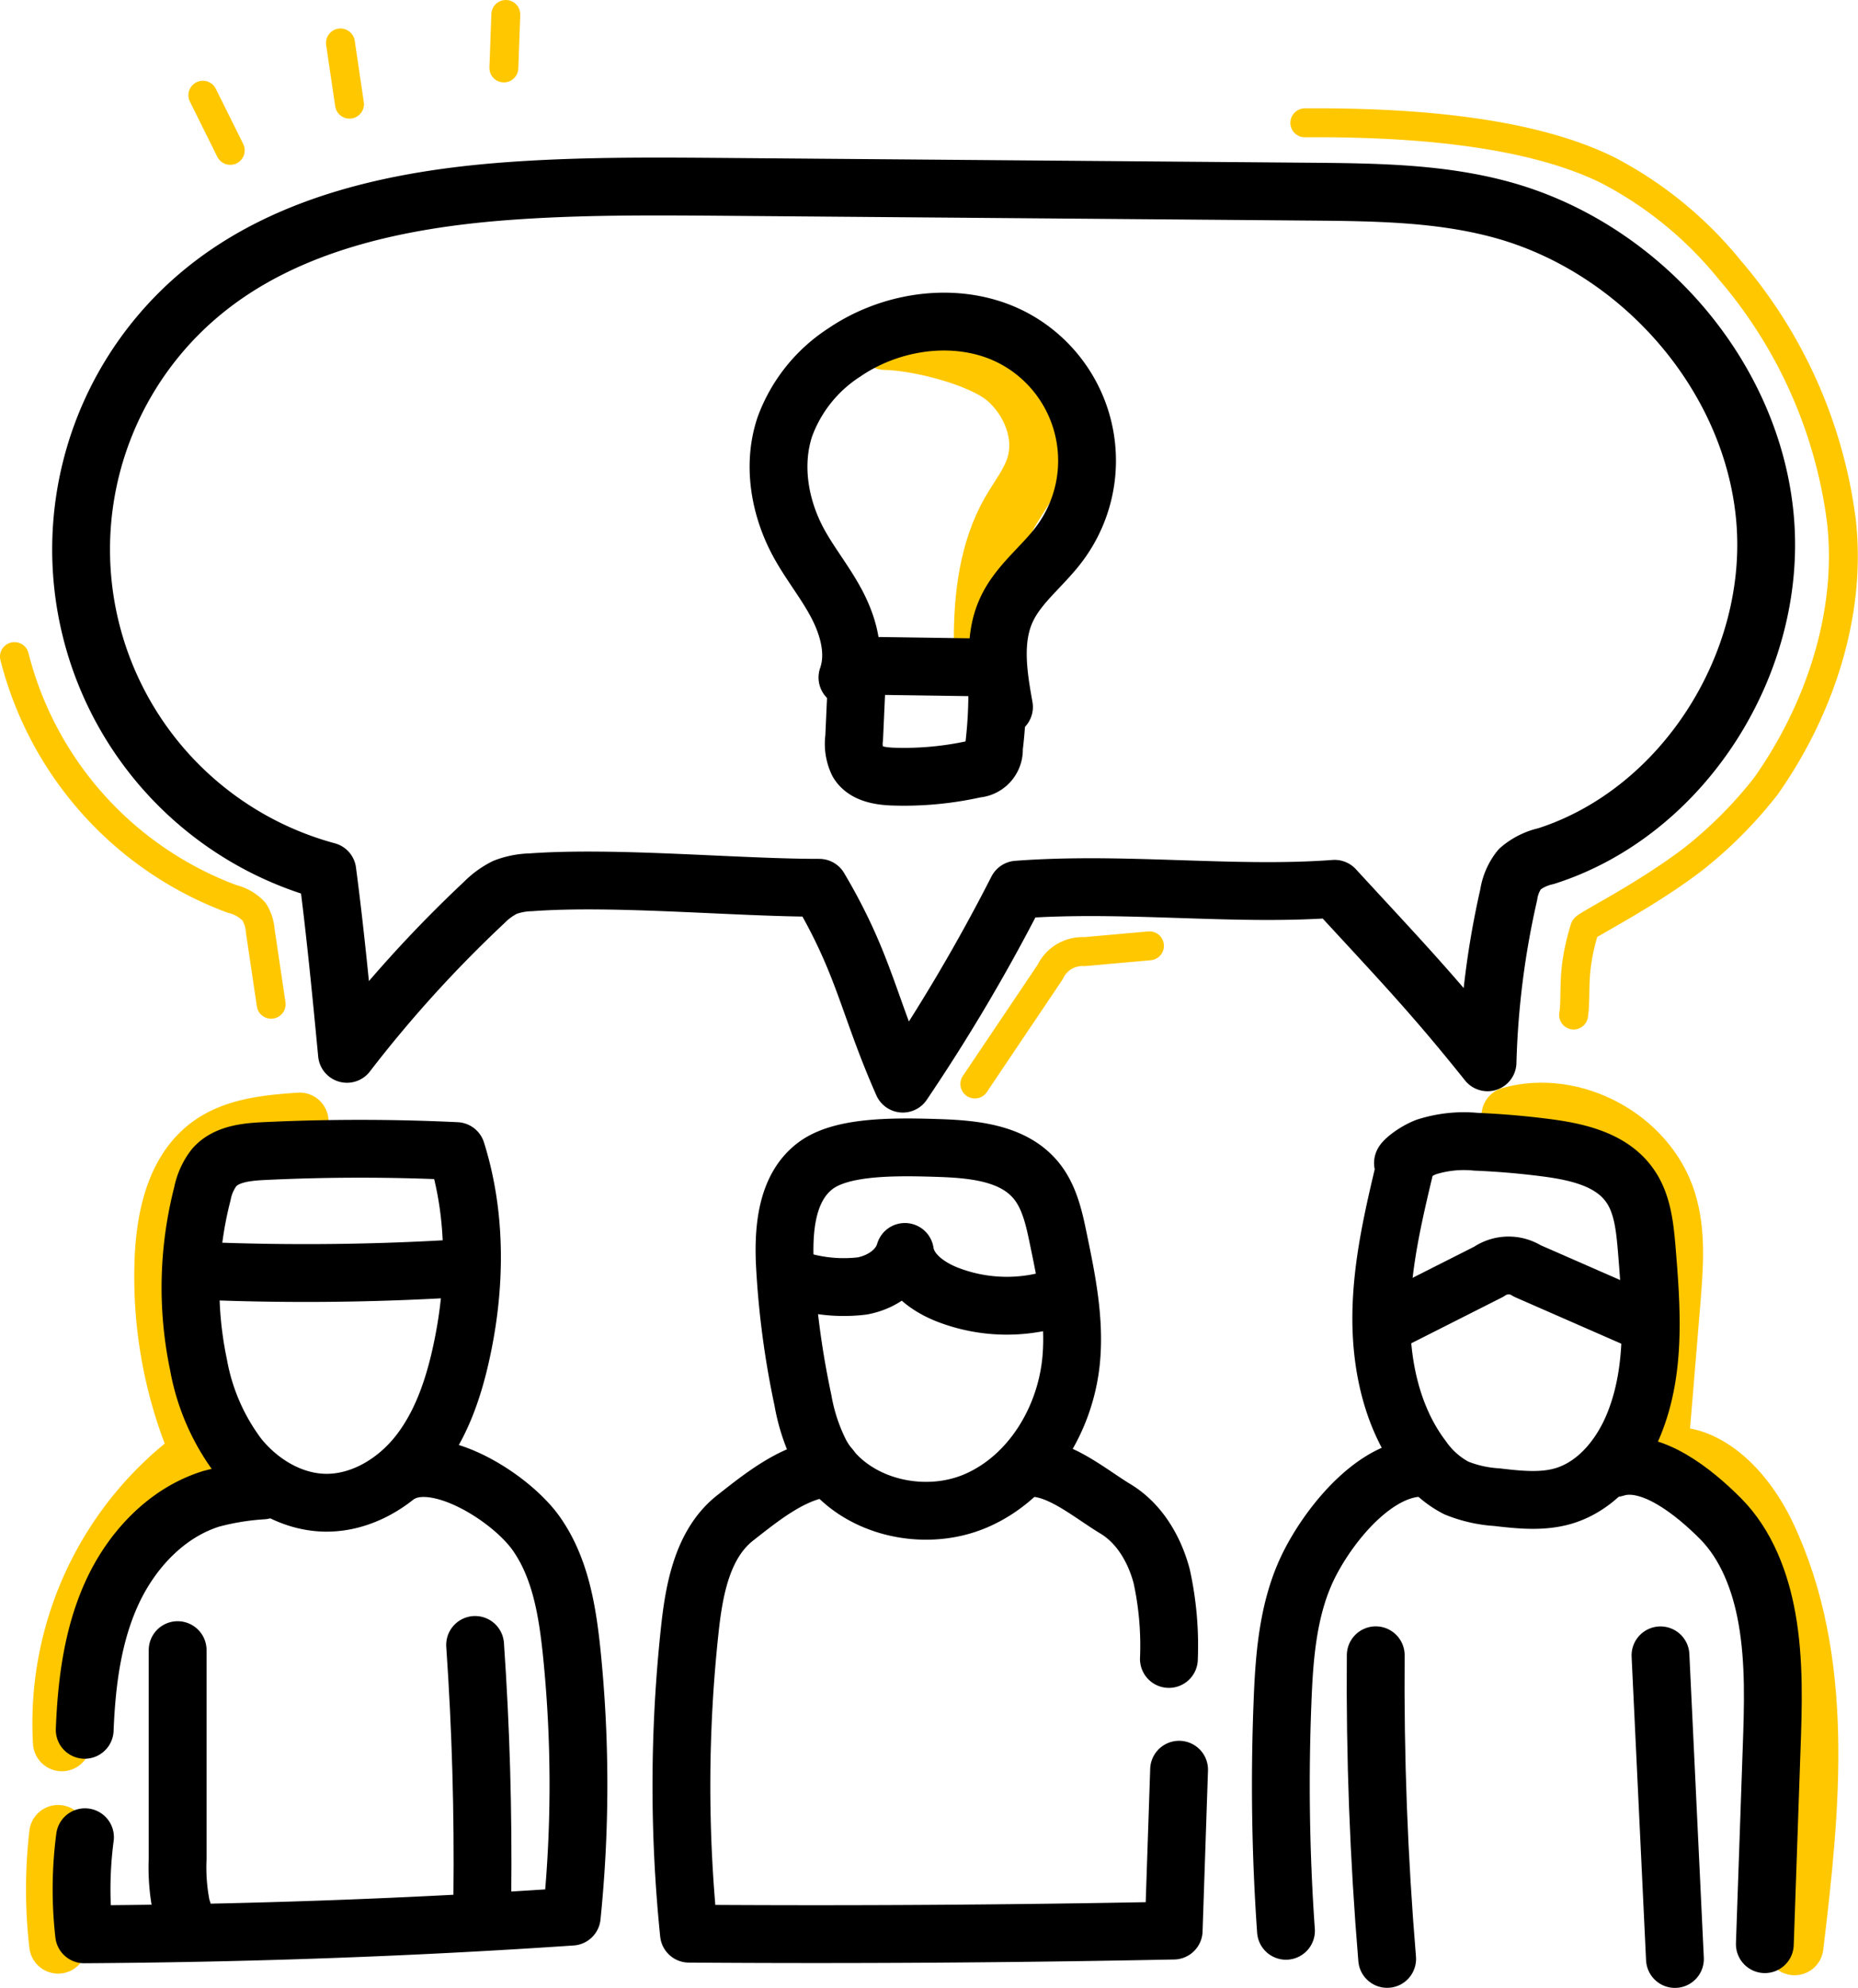 <svg xmlns="http://www.w3.org/2000/svg" viewBox="0 0 257.09 274.94"><defs><style>.cls-1,.cls-2,.cls-3{fill:none;stroke-linecap:round;stroke-linejoin:round;}.cls-1,.cls-2{stroke:#ffc700;}.cls-1,.cls-3{stroke-width:8px;}.cls-2{stroke-width:4px;}.cls-3{stroke:#000;}</style></defs><g id="Layer_2" data-name="Layer 2"><path class="cls-1" d="M410.84,338.83c4.53.07,13.21,2.24,16.67,5.17s5.43,7.86,4.06,12.18c-.72,2.3-2.27,4.22-3.47,6.31-3,5.28-3.76,11.56-3.76,17.64" transform="translate(-288.36 -291.66)"/><path class="cls-1" d="M329.82,446.79c-4.4.31-9.08.72-12.6,3.37-4.52,3.4-5.91,9.53-6.21,15.17A61.18,61.18,0,0,0,316,492.66a46,46,0,0,0-19.08,40" transform="translate(-288.36 -291.66)"/><path class="cls-1" d="M296.4,545.33a67.09,67.09,0,0,0,0,15.32" transform="translate(-288.36 -291.66)"/><path class="cls-1" d="M497.35,446c8.75-2.44,18.93,3.06,21.68,11.71,1.4,4.41,1,9.16.64,13.76l-1.8,21.73c6.46-1.39,12.07,4.71,14.91,10.68,8.31,17.45,6.19,37.85,3.89,57" transform="translate(-288.36 -291.66)"/><path class="cls-2" d="M290.36,382.48A48.46,48.46,0,0,0,320.47,416a6.08,6.08,0,0,1,3.07,1.8,5.82,5.82,0,0,1,.83,2.6l1.51,10.17" transform="translate(-288.36 -291.66)"/><path class="cls-2" d="M423.25,441.6l10.42-15.49a4.94,4.94,0,0,1,4.74-2.82l9-.8" transform="translate(-288.36 -291.66)"/><path class="cls-2" d="M320.22,312.46l-3.79-7.63" transform="translate(-288.36 -291.66)"/><path class="cls-2" d="M336.72,306.07l-1.25-8.47" transform="translate(-288.36 -291.66)"/><path class="cls-2" d="M358.08,301.06l.27-7.4" transform="translate(-288.36 -291.66)"/><path class="cls-2" d="M468.91,308.65c12.94-.09,30.44.83,42,6.59a53.5,53.5,0,0,1,16.75,13.7,66.25,66.25,0,0,1,15.49,34.75c1.46,12.78-3,26.16-10.44,36.7a59.41,59.41,0,0,1-10,10.06c-6.64,5.1-14.93,9.18-15.07,9.61-1.9,6.15-1.09,8.85-1.54,12" transform="translate(-288.36 -291.66)"/></g><g id="Layer_3" data-name="Layer 3"><path class="cls-3" d="M336.37,437.43c-.81-8.48-1.63-17-2.72-25.26a46.11,46.11,0,0,1-17.08-80.26c11.53-9.39,26.87-12.66,41.7-13.79,10.14-.77,20.32-.69,30.49-.61l80.9.66c8.89.08,17.9.16,26.47,2.5,19.28,5.26,34.8,23,36.47,42.88S521.31,404,502.29,410.08a8.38,8.38,0,0,0-3.65,1.81,7.43,7.43,0,0,0-1.52,3.53,118.31,118.31,0,0,0-2.93,23.18c-7.58-9.49-12.27-14.34-21.16-24-14,1.05-29.17-1-43.92.12a253.41,253.41,0,0,1-15.83,26.83c-4.82-10.91-5.31-16.52-11.56-27.09-11.52,0-28.15-1.61-39.88-.76a10.77,10.77,0,0,0-3.61.7,10.92,10.92,0,0,0-2.88,2.1A175.33,175.33,0,0,0,336.37,437.43Z" transform="translate(-288.36 -291.66)"/><path class="cls-3" d="M351.51,450.88q-13.31-.64-26.62,0c-2.51.12-5.3.41-6.93,2.32a8.58,8.58,0,0,0-1.59,3.56,52,52,0,0,0-.54,23.69,29.87,29.87,0,0,0,5.54,12.7c2.93,3.63,7.29,6.28,11.95,6.37,5,.09,9.74-2.76,12.85-6.66s4.82-8.77,5.92-13.64C354.23,469.77,354.34,459.87,351.51,450.88Z" transform="translate(-288.36 -291.66)"/><path class="cls-3" d="M401.22,452.89c-4.12,3.07-4.53,9-4.23,14.15a120,120,0,0,0,2.47,18.3,26.14,26.14,0,0,0,2.48,7.45c4,7.17,14,9.71,21.53,6.43s12.35-11.3,13.11-19.48c.52-5.62-.64-11.24-1.79-16.77-.59-2.87-1.25-5.86-3.13-8.1-3.21-3.83-8.84-4.28-13.84-4.43C411.49,450.24,404.7,450.29,401.22,452.89Z" transform="translate(-288.36 -291.66)"/><path class="cls-3" d="M482.91,452.49c-1.65,6.88-3.32,13.83-3.42,20.91s1.47,14.39,5.73,20a13,13,0,0,0,4.65,4.08,17.77,17.77,0,0,0,5.6,1.27c3.09.36,6.27.71,9.25-.17,4.59-1.37,7.93-5.49,9.73-9.93,3.07-7.56,2.44-16,1.77-24.18-.27-3.15-.59-6.48-2.47-9-2.55-3.47-7.22-4.51-11.5-5.06q-4.8-.62-9.64-.82a17.11,17.11,0,0,0-6.91.73C483.53,451.17,481.61,453.06,482.91,452.49Z" transform="translate(-288.36 -291.66)"/><path class="cls-3" d="M316.74,467.47a346.4,346.4,0,0,0,35.74-.41" transform="translate(-288.36 -291.66)"/><path class="cls-3" d="M399.73,469a21.38,21.38,0,0,0,7.91.54c2.62-.47,5.2-2.15,5.93-4.71.44,2.9,3.21,4.86,5.93,5.92a22.7,22.7,0,0,0,15.4.34" transform="translate(-288.36 -291.66)"/><path class="cls-3" d="M481.37,474.13l13-6.57a4.79,4.79,0,0,1,5.32-.1l14.64,6.41" transform="translate(-288.36 -291.66)"/><path class="cls-3" d="M300.08,530.93c.26-6.48,1.08-13.06,3.78-18.95s7.52-11.07,13.72-13a36.15,36.15,0,0,1,7.1-1.16" transform="translate(-288.36 -291.66)"/><path class="cls-3" d="M344.35,495.21c5.37-2.25,14.81,3.79,18.18,8.53s4.34,10.74,4.94,16.53a179.53,179.53,0,0,1,0,36.5c-22.48,1.53-45,2.31-67.47,2.45a54.86,54.86,0,0,1,.12-13.43" transform="translate(-288.36 -291.66)"/><path class="cls-3" d="M354.1,519.19q1.2,17.35,1,34.76" transform="translate(-288.36 -291.66)"/><path class="cls-3" d="M312.94,519.91l0,28.86a27.74,27.74,0,0,0,.66,7.34v-.24" transform="translate(-288.36 -291.66)"/><path class="cls-3" d="M403.28,494.72c-4.77.16-9.41,3.93-13.17,6.88-4.51,3.53-5.69,9.77-6.3,15.46a201.22,201.22,0,0,0-.12,42.07q33.54.24,67.07-.43l.75-22.25" transform="translate(-288.36 -291.66)"/><path class="cls-3" d="M430.35,494.72c4.28-.45,8.7,3.45,12.39,5.67,3.29,2,5.37,5.57,6.36,9.29a44.8,44.8,0,0,1,1,11.45" transform="translate(-288.36 -291.66)"/><path class="cls-3" d="M466.3,558.73a287.77,287.77,0,0,1-.48-31.63c.25-6.55.78-13.3,3.76-19.15s9.45-13.63,16-13.26" transform="translate(-288.36 -291.66)"/><path class="cls-3" d="M511.84,494.72c4.9-1.59,11,3.39,14.59,7s5.52,8.72,6.42,13.78c1.07,6,.86,12.19.64,18.3l-.93,26.78" transform="translate(-288.36 -291.66)"/><path class="cls-3" d="M518.12,520.63l2,42" transform="translate(-288.36 -291.66)"/><path class="cls-3" d="M478.72,520.62q-.17,21,1.58,42" transform="translate(-288.36 -291.66)"/><path class="cls-3" d="M407,383.73l-.45,10a5.94,5.94,0,0,0,.54,3.43c.94,1.52,3,1.85,4.78,1.92A45.13,45.13,0,0,0,423.38,398a2.65,2.65,0,0,0,2.5-2.86,61.8,61.8,0,0,0,.37-11.13Z" transform="translate(-288.36 -291.66)"/><path class="cls-3" d="M405.62,385.37c1.15-3.25.2-6.9-1.4-10s-3.82-5.76-5.45-8.81c-2.57-4.83-3.55-10.68-1.81-15.87a20.69,20.69,0,0,1,8.23-10.28c7.15-4.87,17.16-5.91,24.51-1.34A19.2,19.2,0,0,1,434.86,367c-2.33,3.08-5.61,5.49-7.23,9-1.92,4.14-1.15,9-.35,13.45" transform="translate(-288.36 -291.66)"/></g></svg>